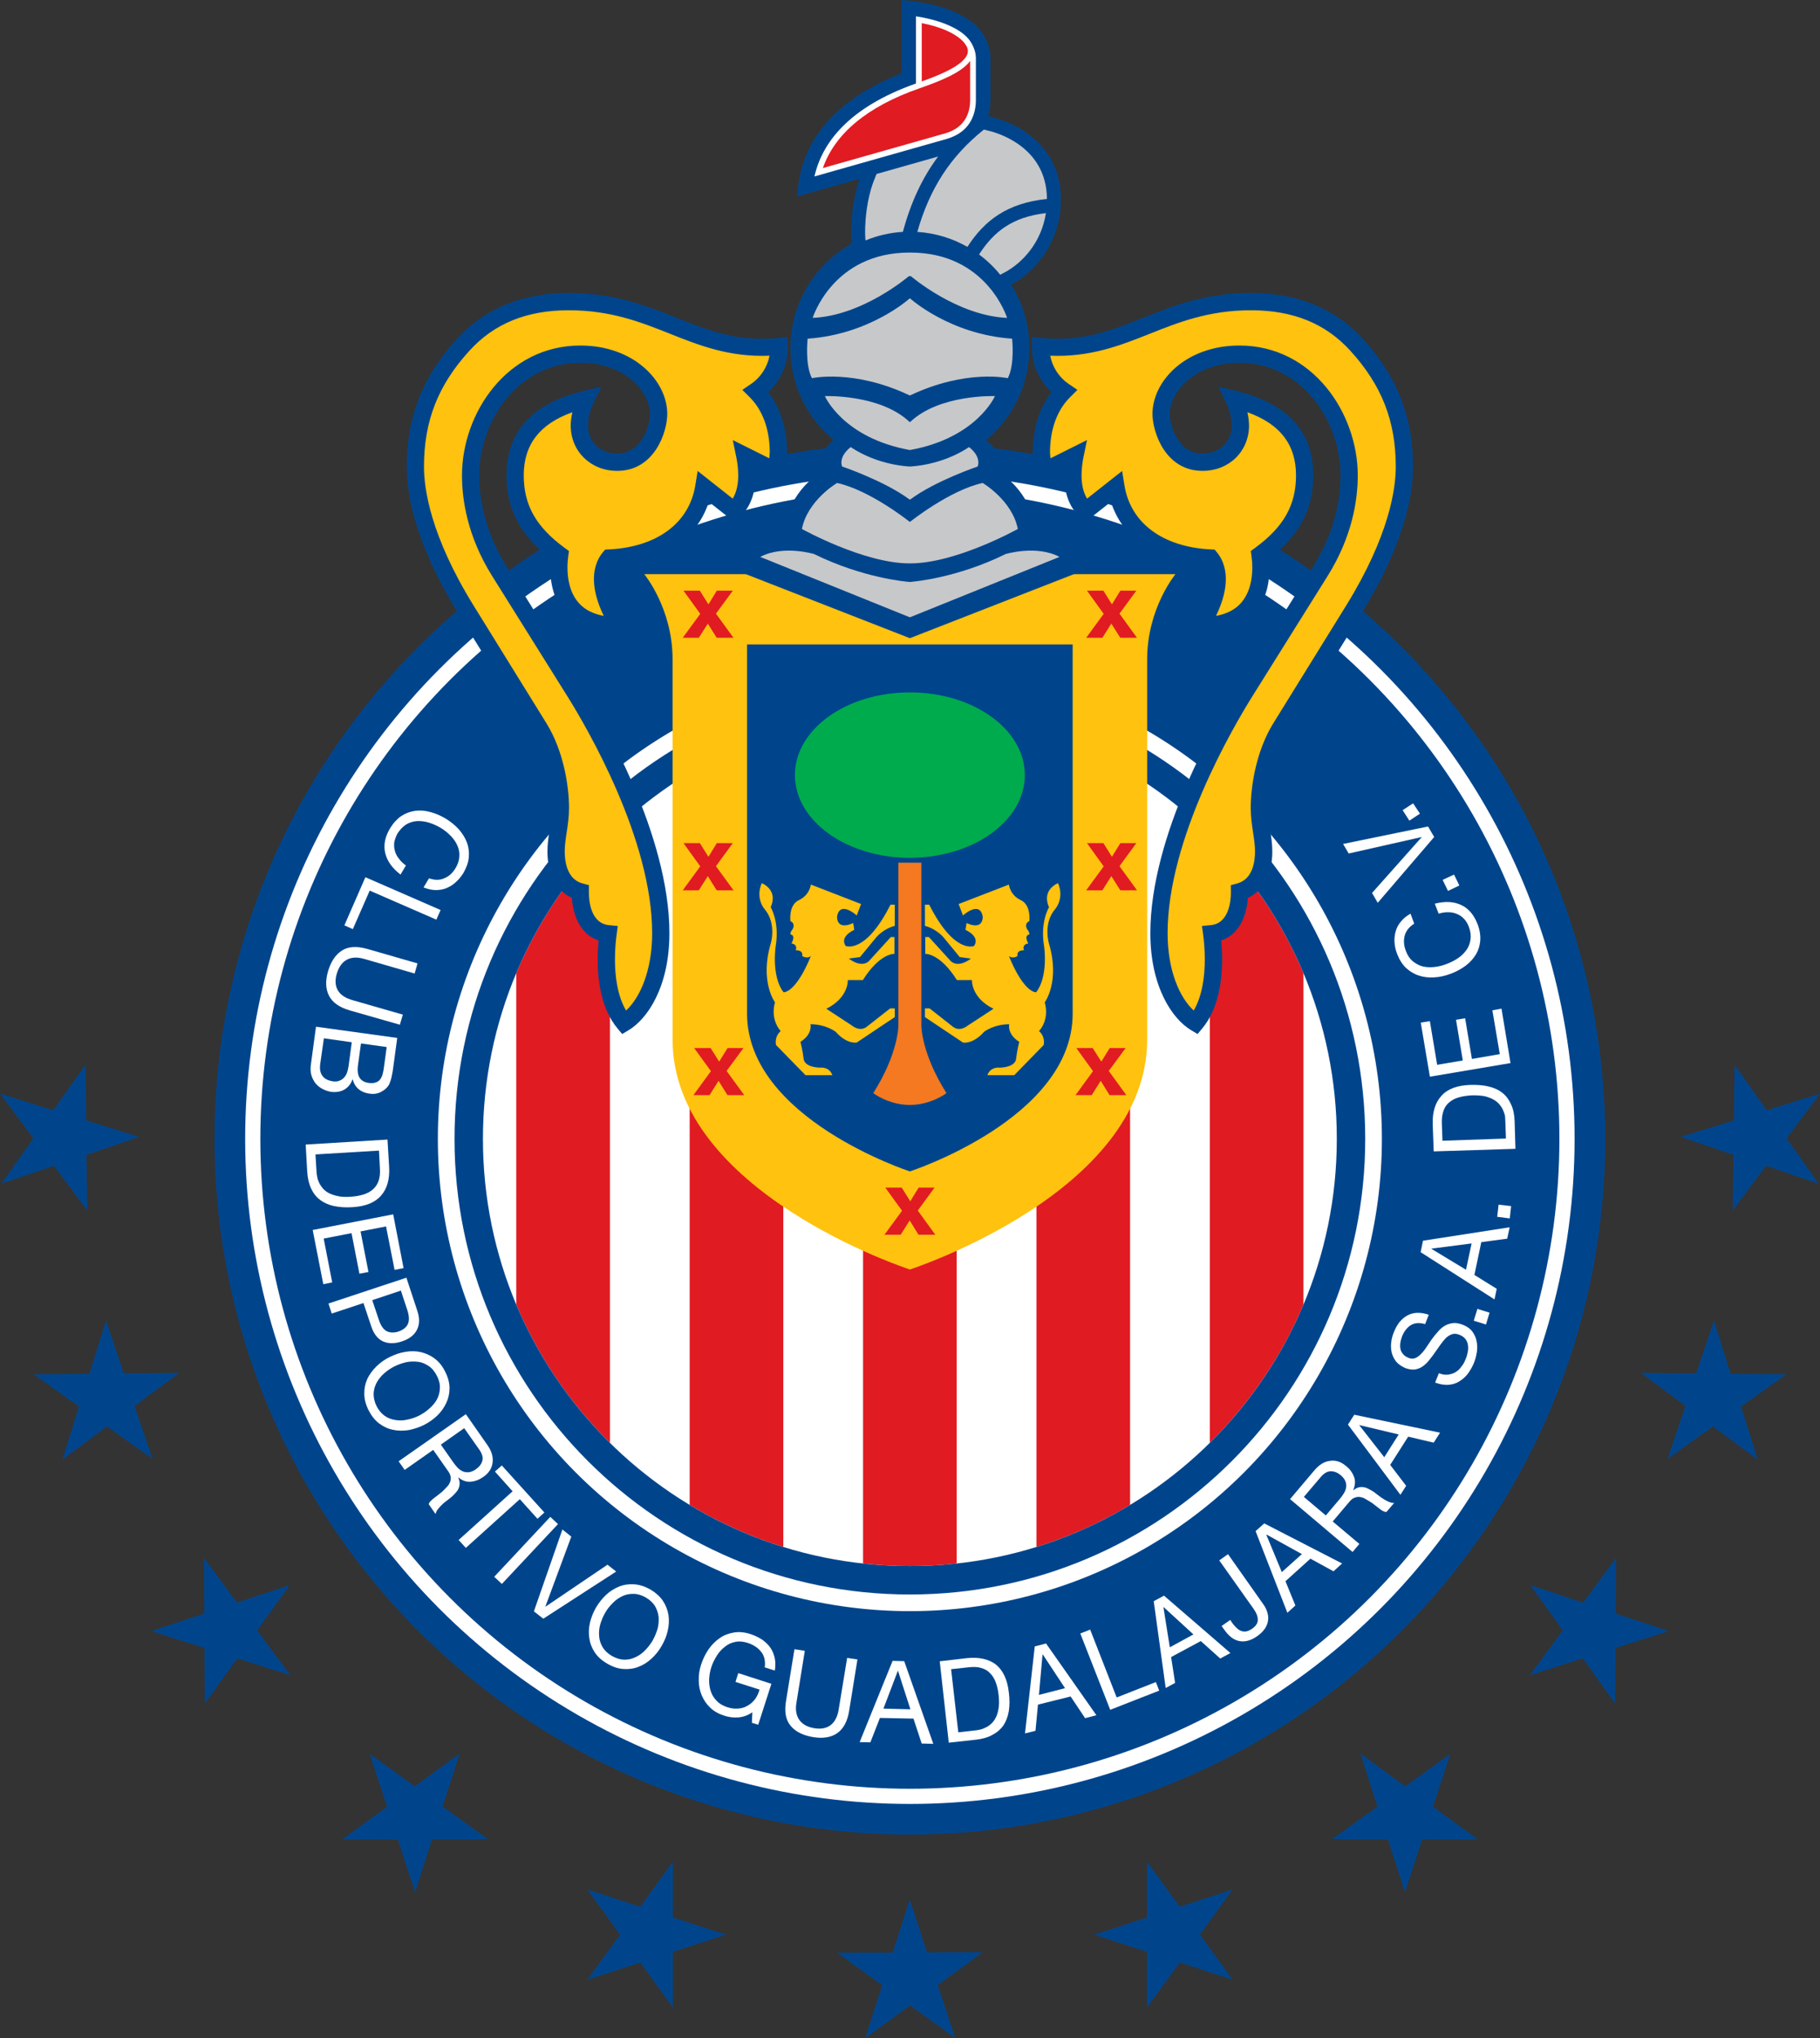 <?xml version="1.0" encoding="UTF-8"?>
<!-- Generator: Adobe Illustrator 15.0.0, SVG Export Plug-In . SVG Version: 6.00 Build 0)  -->
<!DOCTYPE svg PUBLIC "-//W3C//DTD SVG 1.1//EN" "http://www.w3.org/Graphics/SVG/1.1/DTD/svg11.dtd">
<svg version="1.1" id="Layer_1" xmlns="http://www.w3.org/2000/svg" xmlns:xlink="http://www.w3.org/1999/xlink" x="0px" y="0px" width="500px" height="559.676px" viewBox="0.034 15.249 500 559.676" enable-background="new 0.034 15.249 500 559.676" xml:space="preserve">
<rect x="0.034" y="15.249" width="500" height="559.676" fill="#333333" stroke="none"/>
<polyline fill="#00458C" points="249.974,536.809 254.726,551.329 270.019,551.281 257.651,560.319 262.465,574.877   250.034,565.911 237.709,574.925 242.388,560.367 229.976,551.409 245.27,551.391 249.974,536.809 "/>
<polyline fill="#00458C" points="315.159,526.433 324.144,538.809 338.677,534.073 329.688,546.472 338.695,558.86 324.144,554.119   315.159,566.476 315.159,551.188 300.595,546.466 315.159,541.764 315.159,526.433 "/>
<polyline fill="#00458C" points="373.753,496.715 386.091,505.755 398.492,496.796 393.72,511.347 406.101,520.385 390.759,520.325   385.999,534.833 381.332,520.294 366.014,520.238 378.438,511.309 373.753,496.715 "/>
<polyline fill="#00458C" points="420.433,450.484 434.941,455.31 444.011,442.984 443.924,458.309 458.471,463.124 443.864,467.752   443.766,483.027 434.867,470.617 420.266,475.245 429.379,462.946 420.433,450.484 "/>
<polyline fill="#00458C" points="450.736,392.185 466.019,392.35 470.894,377.849 475.481,392.454 490.818,392.591 478.331,401.476   482.914,416.04 470.643,406.94 458.158,415.819 463.058,401.315 450.736,392.185 "/>
<polyline fill="#00458C" points="461.762,327.424 476.352,322.903 476.548,307.597 485.403,320.106 500.034,315.531   490.861,327.821 499.678,340.288 485.213,335.37 476.045,347.653 476.271,332.359 461.762,327.424 "/>
<polyline fill="#00458C" points="184.91,526.433 175.925,538.809 161.392,534.073 170.381,546.472 161.374,558.86 175.925,554.119   184.91,566.476 184.91,551.188 199.473,546.466 184.91,541.764 184.91,526.433 "/>
<polyline fill="#00458C" points="126.316,496.715 113.979,505.755 101.578,496.796 106.351,511.347 93.969,520.385 109.312,520.325   114.071,534.833 118.736,520.294 134.055,520.238 121.63,511.309 126.316,496.715 "/>
<polyline fill="#00458C" points="79.638,450.484 65.128,455.31 56.06,442.984 56.145,458.309 41.599,463.124 56.207,467.752   56.304,483.027 65.203,470.617 79.804,475.245 70.691,462.946 79.638,450.484 "/>
<polyline fill="#00458C" points="49.331,392.185 34.051,392.35 29.174,377.849 24.588,392.454 9.251,392.591 21.737,401.476   17.157,416.04 29.427,406.94 41.912,415.819 37.012,401.315 49.331,392.185 "/>
<polyline fill="#00458C" points="38.306,327.424 23.717,322.903 23.521,307.597 14.667,320.106 0.034,315.531 9.208,327.821   0.39,340.288 14.857,335.37 24.024,347.653 23.797,332.359 38.306,327.424 "/>
<circle fill="#00458C" cx="249.999" cy="327.97" r="191.038"/>
<circle fill="#FFFFFF" cx="249.999" cy="327.969" r="182.613"/>
<circle fill="#00458C" cx="249.999" cy="327.97" r="178.442"/>
<circle fill="#FFFFFF" cx="249.999" cy="327.969" r="129.676"/>
<path fill="#E11B22" d="M249.999,210.679c-4.347,0-8.636,0.245-12.863,0.706v233.17c4.227,0.459,8.516,0.708,12.863,0.708  c4.346,0,8.639-0.249,12.862-0.708v-233.17C258.638,210.923,254.345,210.679,249.999,210.679z"/>
<path fill="#E11B22" d="M189.504,227.469v201.003c8.001,4.826,16.625,8.725,25.724,11.546V215.921  C206.129,218.741,197.506,222.641,189.504,227.469z"/>
<path fill="#E11B22" d="M141.871,282.447v91.046c6.035,14.316,14.835,27.183,25.725,37.934V244.511  C156.707,255.263,147.906,268.129,141.871,282.447z"/>
<path fill="#E11B22" d="M332.4,244.511v166.916c10.888-10.751,19.69-23.617,25.725-37.932v-91.05  C352.091,268.126,343.289,255.263,332.4,244.511z"/>
<path fill="#E11B22" d="M284.77,215.921v224.098c9.099-2.821,17.721-6.72,25.724-11.546V227.469  C302.49,222.641,293.868,218.741,284.77,215.921z"/>
<path fill="#00458C" d="M249.999,202.872c-69.089,0-125.097,56.008-125.097,125.098S180.91,453.07,249.999,453.07  c69.088,0,125.097-56.01,125.097-125.101C375.096,258.88,319.087,202.872,249.999,202.872z M249.999,445.263  c-64.777,0-117.29-52.515-117.29-117.293s52.513-117.291,117.29-117.291c64.778,0,117.291,52.513,117.291,117.291  C367.289,392.747,314.776,445.263,249.999,445.263z"/>
<path fill="#FFC20E" d="M177.027,172.902c0,0,7.782,9.381,7.782,23.37c0,40.595,0,100.232,0,104.428  c0,41.999,65.189,63.132,65.189,63.132s65.191-21.132,65.191-63.132c0-5.131,0-64.078,0-104.428c0-13.989,7.78-23.37,7.78-23.37  H177.027L177.027,172.902z"/>
<path fill="#00458C" d="M205.274,192.191v101.395c0,28.79,44.724,43.312,44.724,43.312s44.724-14.521,44.724-43.312V192.191H205.274  L205.274,192.191z"/>
<polygon fill="#E11B22" points="192.017,190.375 194.49,186.479 196.923,190.375 201.548,190.375 196.719,183.746 201.362,177.436   196.961,177.436 194.658,181.2 192.297,177.436 187.804,177.436 192.411,183.802 187.599,190.375 "/>
<polygon fill="#E11B22" points="256.795,341.336 252.413,341.336 250.111,345.098 247.751,341.336 243.238,341.336 247.846,347.7   243.013,354.29 247.472,354.29 249.943,350.359 252.376,354.29 256.983,354.29 252.169,347.644 "/>
<polygon fill="#E11B22" points="302.888,190.375 305.34,186.479 307.811,190.375 312.398,190.375 307.586,183.746 312.212,177.436   307.829,177.436 305.507,181.2 303.167,177.436 298.654,177.436 303.243,183.802 298.429,190.375 "/>
<polygon fill="#E11B22" points="204.291,303.021 199.911,303.021 197.606,306.749 195.249,303.021 190.735,303.021 195.341,309.369   190.529,315.961 194.967,315.961 197.438,312.028 199.893,315.961 204.498,315.961 199.649,309.313 "/>
<polygon fill="#E11B22" points="309.28,303.021 304.899,303.021 302.597,306.749 300.218,303.021 295.724,303.021 300.312,309.369   295.499,315.961 299.958,315.961 302.429,312.028 304.862,315.961 309.469,315.961 304.637,309.313 "/>
<polygon fill="#E11B22" points="194.49,255.817 196.923,259.712 201.548,259.712 196.719,253.084 201.362,246.754 196.961,246.754   194.658,250.519 192.297,246.754 187.804,246.754 192.411,253.139 187.599,259.712 192.017,259.712 "/>
<polygon fill="#E11B22" points="312.212,246.754 307.829,246.754 305.507,250.519 303.167,246.754 298.654,246.754 303.243,253.139   298.429,259.712 302.888,259.712 305.34,255.817 307.811,259.712 312.398,259.712 307.586,253.084 "/>
<path fill="#FFC20E" d="M232.356,274.991c-1.779-2.657,2.359-4.417,2.359-4.417l-0.282-1.874c-4.737,2.155-4.437-1.779-4.437-1.779  c0.787-4.532,5.41-0.299,5.41-0.299l1.181-3.146l-13.783-5.336c0,0-0.298,2.864-3.258,4.25c-2.959,1.366-2.36,5.805-2.36,5.805  s1.367,0.395,0.675,2.078c0,0-0.785,0.88-0.675,1.573c0,0,1.573,0,0.281,2.472c0,0,1.779,0.092,1.18,1.872  c0,0,2.078-0.204,1.779,1.573c0,0,1.292,0.88,2.377,0c-4.25,10.354-7.507,9.942-7.507,9.942c-3.446-4.418-2.153-12.714-2.153-12.714  c1.085-6.685-1.387-10.635-1.387-10.635c2.172-4.832-2.453-6.611-2.453-6.611c-1.779,4.14,0.674,7.003,0.674,7.003  c3.557,4.045,1.779,9.661,1.779,9.661c-3.053,10.357,1.181,16.065,1.181,16.065c-1.367,4.927,1.571,7.886,1.571,7.886  c-1.871,1.666-1.273,3.838-1.273,3.838c0.094,0.095,8.089,8.275,8.089,8.275h7.378c-0.88-2.471-3.445-2.058-3.445-2.058  c-4.438-0.206-4.438-2.38-4.438-2.38c-0.3-2.453-0.879-4.715-0.879-4.715c3.446-2.175,2.752-4.833,2.752-4.833  c4.233,0,6.91,2.061,6.91,2.061c3.146,3.555,5.805,2.958,5.805,2.958l10.449-6.985v-2.38h-1.274l-6.312,4.945  c-1.965,1.667-4.137-0.205-4.137-0.205l-7.097-4.645c6.198-3.051,5.917-7.886,5.917-7.886h4.139  c4.717-7.487,8.669-7.189,8.669-7.189v-4.624h-0.992l-6.104,6.702c-2.267,1.872-5.431-0.784-5.431-0.784l3.071-0.414l4.624-5.617  c2.359-2.453,4.925-2.94,4.925-2.94v-5.822h-1.182C237.767,277.37,232.356,274.991,232.356,274.991z"/>
<path fill="#FFC20E" d="M290.701,257.746c0,0-4.625,1.779-2.471,6.611c0,0-2.473,3.95-1.368,10.635c0,0,1.274,8.296-2.17,12.714  c0,0-3.261,0.412-7.49-9.943c1.086,0.88,2.359,0,2.359,0c-0.282-1.777,1.778-1.573,1.778-1.573c-0.599-1.779,1.18-1.872,1.18-1.872  c-1.272-2.472,0.298-2.472,0.298-2.472c0.095-0.694-0.691-1.573-0.691-1.573c-0.694-1.684,0.691-2.078,0.691-2.078  s0.583-4.437-2.376-5.805c-2.96-1.386-3.239-4.25-3.239-4.25l-13.8,5.336l1.179,3.147c0,0,4.625-4.233,5.431,0.299  c0,0,0.281,3.934-4.438,1.779l-0.3,1.874c0,0,4.141,1.76,2.36,4.417c0,0-5.411,2.378-12.321-11.327h-1.179v5.823  c0,0,2.564,0.487,4.941,2.94l4.624,5.617l3.054,0.414c0,0-3.166,2.655-5.431,0.784l-6.104-6.702h-0.992v4.625  c0,0,3.953-0.299,8.689,7.188h4.138c0,0-0.299,4.833,5.918,7.885l-7.116,4.646c0,0-2.155,1.873-4.137,0.205l-6.292-4.945h-1.292  v2.38l10.447,6.986c0,0,2.658,0.597,5.824-2.959c0,0,2.641-2.061,6.891-2.061c0,0-0.693,2.658,2.751,4.833  c0,0-0.582,2.262-0.878,4.715c0,0,0,2.175-4.438,2.38c0,0-2.546-0.412-3.447,2.059h7.397c0,0,7.978-8.18,8.069-8.277  c0,0,0.601-2.17-1.273-3.837c0,0,2.96-2.959,1.575-7.886c0,0,4.249-5.709,1.181-16.065c0,0-1.781-5.616,1.776-9.661  C290.009,264.749,292.48,261.886,290.701,257.746z"/>
<path fill="#00AB4E" d="M249.99,205.373c-17.434,0-31.571,10.148-31.571,22.694c0,12.547,14.138,22.714,31.571,22.714  c17.451,0,31.589-10.167,31.589-22.714C281.579,215.521,267.441,205.373,249.99,205.373z"/>
<path fill="#F47920" d="M253.153,296.881v-44.752h-6.31v44.753c0,0,0.04,7.567-6.9,18.518c0,0,4.167,3.246,10.055,3.246  c5.887,0,10.052-3.246,10.052-3.246C253.111,304.449,253.153,296.881,253.153,296.881z"/>
<path fill="#00458C" d="M125.531,108.31c-9.393,10.288-13.767,21.442-13.767,35.107c0,7.94,2.483,21.42,14.313,40.562l20.093,32.451  c4.008,6.524,5.442,14.973,5.442,20.7c0,2.094-0.303,4.083-0.596,6.005c-0.289,1.902-0.587,3.869-0.587,5.9  c0,6.274,2.428,10.808,6.711,12.753c0.335,5.012,2.41,10.052,7.336,11.7c-0.142,1.498-0.255,3.264-0.255,5.225  c0,6.034,1.047,13.624,5.444,18.908l1.295,1.554l1.74-1.032c5.183-3.081,11.236-11.905,11.236-26.657  c0-27.095-18.424-58.641-24.071-67.665l-20.601-32.915c-6.258-9.992-7.571-19.16-7.571-25.092c0-14.881,10.614-30.94,27.766-30.94  c12.487,0,19.14,8.156,19.14,14.044c0,2.905-2.138,10.881-9.013,10.881c-4.646,0-8.019-3.239-8.019-7.704  c0-1.433,0.403-3.809,1.532-6.186l2.134-4.482l-4.829,1.156c-14.09,3.372-21.234,11.167-21.234,23.173  c0,9.334,3.788,16.449,12.125,22.917c-0.061,0.706-0.108,1.49-0.108,2.385c0,3.784,0.779,8.946,4.307,12.925  c3.316,3.735,8.247,5.573,14.655,5.462l4.186-0.072l-2.213-3.554c-2.774-4.456-4.208-8.495-4.208-11.601  c0-1.396,0.368-2.543,0.957-3.516c13.255-1.032,22.625-7.471,25.899-17.659c0.813,0.641,7.031,5.545,7.031,5.545l1.487-1.368  c3.376-3.103,4.309-7.507,4.309-11.427c0-0.463-0.057-0.878-0.08-1.324c2.415,1.205,7.806,3.894,7.806,3.894l0.488-3.223  c0.291-1.928,0.434-3.817,0.434-5.649c0-6.464-1.796-12.229-5.17-16.561c3.414-3.181,5.392-7.58,5.392-12.251  c0-0.105,0-0.206-0.001-0.309l-0.048-2.575l-2.562,0.259c-11.211,1.123-19.285-2.093-27.835-5.498  c-8.466-3.372-17.22-6.857-29.739-6.857C143.519,95.698,133.174,99.942,125.531,108.31z"/>
<path fill="#FFC20E" d="M168.979,278.688c0-2.94,0.265-5.417,0.444-6.737l0.327-2.438l-2.446-0.238  c-5.057-0.499-5.496-6.832-5.496-8.997c0-0.049,0.017-1.974,0.017-1.974l-1.77-0.48c-4.243-1.149-4.877-6.001-4.877-8.79  c0-1.673,0.26-3.38,0.533-5.188c0.319-2.097,0.647-4.265,0.647-6.717c0-6.377-1.613-15.819-6.146-23.19l-20.097-32.457  c-11.836-19.153-13.604-32.07-13.604-38.066c0-12.579,3.865-22.42,12.528-31.907c6.798-7.447,15.713-11.067,27.248-11.067  c11.609,0,19.934,3.315,27.983,6.521c8,3.188,16.293,6.41,27.176,5.958c-0.603,3.104-2.368,5.906-5.1,7.763l-2.377,1.619  l2.041,2.028c3.583,3.562,5.496,8.924,5.496,15.144c0,0.521-0.099,1.082-0.125,1.615c-2.602-1.297-10.032-5.003-10.032-5.003  l0.978,4.774c0.231,1.128,0.521,2.935,0.521,4.909c0,2.162-0.367,4.512-1.52,6.395c-0.942-0.743-9.63-7.594-9.63-7.594l-0.647,3.977  c-1.687,10.353-10.558,16.916-23.732,17.56l-1.034,0.049l-0.668,0.793c-0.982,1.168-2.414,3.527-2.414,7.332  c0,2.634,0.701,5.971,2.699,10.077c-2.903-0.526-5.217-1.688-6.85-3.53c-2.542-2.865-3.12-6.768-3.12-9.719  c0-1.291,0.111-2.398,0.214-3.16l0.193-1.4l-1.141-0.836c-7.903-5.794-11.277-11.764-11.277-19.961  c0-8.418,4.383-14.108,13.354-17.307c-0.278,1.263-0.447,2.512-0.447,3.646c0,7.098,5.486,12.449,12.764,12.449  c10.294,0,13.758-10.732,13.758-15.626c0-9.037-9.132-18.792-23.883-18.792c-20.082,0-32.513,18.526-32.513,35.688  c0,6.554,1.44,16.664,8.294,27.611l20.603,32.913c5.478,8.755,23.35,39.317,23.35,65.148c0,10.363-3.376,17.747-7.167,21.243  C169.593,288.588,168.979,283.118,168.979,278.688z"/>
<path fill="#00458C" d="M343.712,95.698c-12.519,0-21.271,3.486-29.735,6.857c-8.554,3.405-16.628,6.621-27.837,5.498l-2.563-0.259  l-0.047,2.574c-0.002,0.103-0.002,0.204-0.002,0.309c0,4.67,1.979,9.069,5.392,12.252c-3.373,4.332-5.169,10.097-5.169,16.561  c0,1.832,0.145,3.721,0.438,5.649l0.486,3.223c0,0,5.388-2.688,7.805-3.893c-0.023,0.446-0.08,0.861-0.08,1.324  c0,3.92,0.932,8.324,4.305,11.427l1.49,1.368c0,0,6.22-4.905,7.031-5.545c3.272,10.188,12.644,16.626,25.9,17.659  c0.587,0.972,0.955,2.119,0.955,3.516c0,3.106-1.433,7.145-4.207,11.601l-2.212,3.553l4.183,0.072  c6.41,0.112,11.34-1.727,14.657-5.462c3.529-3.979,4.31-9.14,4.31-12.924c0-0.896-0.049-1.68-0.11-2.385  c8.338-6.47,12.125-13.583,12.125-22.917c0-12.006-7.144-19.801-21.234-23.173l-4.829-1.155l2.134,4.482  c1.132,2.375,1.535,4.753,1.535,6.185c0,4.465-3.374,7.704-8.019,7.704c-6.875,0-9.015-7.976-9.015-10.881  c0-5.888,6.653-14.044,19.142-14.044c17.149,0,27.765,16.06,27.765,30.94c0,5.934-1.312,15.101-7.571,25.092l-20.599,32.915  c-5.651,9.024-24.076,40.569-24.076,67.665c0,14.752,6.053,23.578,11.238,26.656l1.74,1.033l1.295-1.555  c4.397-5.283,5.444-12.873,5.444-18.907c0-1.961-0.113-3.727-0.256-5.224c4.928-1.65,6.999-6.689,7.339-11.702  c4.281-1.944,6.71-6.478,6.71-12.752c0-2.031-0.299-3.998-0.589-5.9c-0.29-1.922-0.594-3.91-0.594-6.005  c0-5.727,1.431-14.175,5.44-20.7l20.093-32.451c11.83-19.143,14.313-32.623,14.313-40.562c0-13.666-4.374-24.819-13.764-35.107  C366.822,99.942,356.479,95.698,343.712,95.698z"/>
<path fill="#FFC20E" d="M327.971,292.725c-3.793-3.493-7.167-10.876-7.167-21.24c0-25.831,17.873-56.394,23.35-65.148l20.601-32.914  c6.855-10.947,8.294-21.057,8.294-27.61c0-17.162-12.43-35.688-32.512-35.688c-14.753,0-23.885,9.754-23.885,18.792  c0,4.895,3.465,15.626,13.758,15.626c7.276,0,12.764-5.351,12.764-12.448c0-1.135-0.169-2.384-0.446-3.646  c8.968,3.197,13.354,8.888,13.354,17.307c0,8.198-3.374,14.167-11.279,19.961l-1.139,0.836l0.19,1.4  c0.105,0.76,0.218,1.869,0.218,3.16c0,2.952-0.578,6.854-3.12,9.719c-1.634,1.842-3.945,3.005-6.851,3.53  c1.998-4.107,2.699-7.443,2.699-10.077c0-3.805-1.433-6.164-2.415-7.332l-0.666-0.793l-1.033-0.049  c-13.176-0.645-22.047-7.208-23.732-17.56l-0.647-3.977c0,0-8.688,6.851-9.631,7.594c-1.151-1.885-1.518-4.234-1.518-6.395  c0-1.974,0.29-3.78,0.519-4.909l0.978-4.774c0,0-7.429,3.706-10.029,5.003c-0.028-0.533-0.128-1.095-0.128-1.615  c0-6.22,1.911-11.583,5.498-15.144l2.036-2.028l-2.377-1.619c-2.729-1.857-4.498-4.66-5.099-7.763  c10.878,0.452,19.175-2.771,27.177-5.958c8.048-3.205,16.373-6.521,27.981-6.521c11.535,0,20.447,3.62,27.248,11.067  c8.663,9.487,12.528,19.328,12.528,31.907c0,5.996-1.767,18.913-13.604,38.066l-20.096,32.457  c-4.532,7.371-6.146,16.813-6.146,23.19c0,2.451,0.328,4.619,0.646,6.716c0.276,1.808,0.534,3.517,0.534,5.188  c0,2.79-0.635,7.641-4.881,8.79l-1.768,0.48c0,0,0.018,1.923,0.018,1.974c0,2.163-0.442,8.498-5.497,8.997l-2.447,0.238l0.329,2.438  c0.177,1.319,0.444,3.798,0.444,6.737C331.02,283.118,330.403,288.588,327.971,292.725z"/>
<path fill="#00458C" d="M284.396,159.103c-2.566-10.655-10.635-14.585-10.635-14.585c1.81-4.889-2.2-7.935-2.859-8.395  c7.282-6.02,11.922-15.124,11.922-25.312c0-6.384-1.828-12.336-4.98-17.378c7.172-3.854,13.649-12.229,13.649-23.423  c0-14.914-12.253-21.146-19.322-22.677l-0.66-0.156c0.402-1.399,0.631-2.893,0.631-4.486V31.248c0-3.077-1.419-6.41-3.702-8.691  c-4.014-4.013-11.587-6.635-20.761-7.308v20.143c-22.92,9.003-28.244,23.209-28.563,33.79l17.097-4.846  c-2.392,6.784-2.579,14.636-2.165,17.79c-10.063,5.608-16.871,16.348-16.871,28.685c0,10.188,4.64,19.292,11.922,25.312  c-0.659,0.459-4.665,3.506-2.841,8.395c0,0-8.088,3.932-10.653,14.585c0,0-15.375,3.745-16.76,11.422l51.062,19.924h0.188  l51.062-19.924C299.769,162.848,284.396,159.103,284.396,159.103z"/>
<path fill="#C7C8CA" d="M266.252,138.019c-7.678,5.112-16.159,5.318-16.159,5.318h-0.188c0,0-8.482-0.206-16.16-5.318  c0,0-3.351,2.36-2.378,5.318c0,0,11.631,3.932,18.538,9.063h0.188c6.908-5.131,18.538-9.063,18.538-9.063  C269.621,140.378,266.252,138.019,266.252,138.019z"/>
<path fill="#C7C8CA" d="M269.996,147.869c-9.063,1.965-19.903,10.635-19.903,10.635h-0.188c0,0-10.84-8.669-19.903-10.635  c0,0-8.089,4.718-9.663,12.62c0,0,16.947,9.456,29.567,9.456h0.188c12.621,0,29.566-9.456,29.566-9.456  C278.087,152.587,269.996,147.869,269.996,147.869z"/>
<path fill="#C7C8CA" d="M276.308,167.38c-13.314,6.559-25.196,7.587-26.309,7.671c-1.112-0.083-12.994-1.112-26.309-7.671  c0,0-8.48-2.567-14.792,0.787l41.007,16.551h0.188l41.007-16.551C284.789,164.814,276.308,167.38,276.308,167.38z"/>
<path fill="#C7C8CA" d="M278.087,108.246c-17.154-1.179-27.994-11.029-27.994-11.029h-0.188c0,0-10.841,9.85-27.993,11.029  c0,0-0.787,7.097,1.18,10.842c0,0,11.441-2.566,26.813,4.719h0.188c15.391-7.284,26.813-4.719,26.813-4.719  C278.873,115.342,278.087,108.246,278.087,108.246z"/>
<path fill="#C7C8CA" d="M250.093,131.11h-0.188c-8.088-7.677-23.254-7.097-23.254-7.097s4.924,11.44,23.254,14.792h0.188  c18.333-3.352,23.274-14.792,23.274-14.792S258.182,123.433,250.093,131.11z"/>
<path fill="#C7C8CA" d="M250.296,91.095c0,0,12.603,10.842,26.405,11.441c0,0-5.508-17.938-26.608-17.938h-0.188  c-21.083,0-26.606,17.938-26.606,17.938c13.801-0.599,26.402-11.441,26.402-11.441H250.296z"/>
<path fill="#FFFFFF" d="M265.608,25.386c-2.706-2.704-7.73-4.697-13.93-5.662V38.17c-18.527,6.565-25.798,16.286-27.894,25.527  l36.276-10.284c7.027-1.992,8.076-7.573,8.076-10.72V31.248C268.138,29.225,267.146,26.924,265.608,25.386z"/>
<path fill="#E11B22" d="M252.655,39.497c-14.292,4.971-23.256,12.424-26.557,21.9l33.532-9.507c5.724-1.623,6.926-5.898,6.926-9.198  V31.977C264.36,35.056,258.659,37.409,252.655,39.497z"/>
<path fill="#E11B22" d="M253.261,21.596v16.012c4.252-1.502,11.839-4.411,12.609-7.783c0.139-0.597,0.047-1.204-0.262-1.829  c-0.313-0.55-0.691-1.063-1.12-1.493C262.265,24.279,258.268,22.578,253.261,21.596z"/>
<path fill="#C7C8CA" d="M270.327,50.835l0.945,0.227c1.749,0.381,16.293,3.961,16.382,18.813  c-11.067,1.145-17.233,6.02-21.851,13.165c-4.104-2.341-8.774-3.798-13.759-4.114C255.459,66.948,261.169,58.176,270.327,50.835z"/>
<path fill="#C7C8CA" d="M237.7,78.93c0-3.499,0.529-8.905,2.193-13.514c0.026-0.067,0.446-1.133,0.943-2.391l16.931-4.802  c-4.379,5.853-7.507,12.603-9.693,20.696c-3.619,0.215-7.074,1.032-10.271,2.352C237.739,80.658,237.7,79.868,237.7,78.93z"/>
<path fill="#C7C8CA" d="M269.01,85.125c4.036-6.29,9.119-10.27,18.36-11.36c-1.252,8.13-6.458,13.679-11.375,16.309l-1.181,0.61  C273.12,88.598,271.172,86.729,269.01,85.125z"/>
<path fill="#FFFFFF" d="M122.076,256.409c1.287-0.506,2.309-1.454,3.089-2.757c0.677-1.12,1.007-2.186,1.058-3.268  c0.067-1.031-0.119-2.047-0.558-3.013c-0.417-0.931-1.025-1.811-1.821-2.623c-0.796-0.813-1.678-1.54-2.686-2.148  c-1.09-0.644-2.217-1.151-3.344-1.49c-1.134-0.338-2.209-0.457-3.258-0.405c-1.025,0.083-2.017,0.372-2.938,0.93  c-0.881,0.559-1.694,1.405-2.389,2.488c-0.448,0.831-0.729,1.66-0.889,2.438c-0.067,0.812-0.05,1.607,0.195,2.353  c0.186,0.744,0.55,1.472,1.108,2.133c0.517,0.709,1.127,1.286,1.906,1.844l-1.475,2.504c-2.285-1.742-3.674-3.707-4.208-5.89  c-0.524-2.183-0.092-4.484,1.363-6.872c0.873-1.422,1.93-2.555,3.075-3.334c1.159-0.743,2.431-1.219,3.726-1.403  c1.338-0.188,2.744-0.086,4.165,0.303c1.439,0.372,2.878,0.998,4.26,1.811c1.406,0.864,2.625,1.845,3.647,2.978  c0.967,1.119,1.729,2.321,2.22,3.64c0.466,1.287,0.634,2.624,0.499,4.08c-0.136,1.423-0.661,2.809-1.507,4.299  c-0.625,0.948-1.287,1.811-2.067,2.469c-0.796,0.763-1.702,1.27-2.614,1.66c-0.941,0.372-1.922,0.525-2.999,0.508  c-1.041-0.035-2.134-0.271-3.241-0.729l1.506-2.504C119.426,256.969,120.847,256.969,122.076,256.409"/>
<polygon fill="#FFFFFF" points="119.908,267.765 101.602,259.794 96.969,270.373 94.642,269.339 100.416,256.122 121.077,265.128   "/>
<path fill="#FFFFFF" d="M90.45,288.719c-0.958-1.829-1.075-4.061-0.313-6.718c0.78-2.673,2.049-4.604,3.835-5.754  c1.744-1.117,4.056-1.253,6.951-0.442l13.819,3.978l-0.796,2.775l-13.801-3.993c-1.984-0.578-3.592-0.492-4.878,0.237  c-1.262,0.694-2.201,2.031-2.734,3.891c-0.509,1.794-0.381,3.301,0.331,4.52c0.745,1.237,2.058,2.1,4.004,2.658l13.835,3.977  l-0.813,2.776l-13.845-3.961C93.296,291.852,91.425,290.563,90.45,288.719"/>
<path fill="#FFFFFF" d="M108.105,308.063c-0.051,0.459-0.144,0.935-0.211,1.475c-0.086,0.559-0.229,1.032-0.313,1.576  c-0.135,0.54-0.255,0.996-0.449,1.42c-0.154,0.458-0.381,0.831-0.626,1.135c-0.55,0.66-1.228,1.117-2.057,1.54  c-0.854,0.372-1.804,0.525-2.955,0.337c-1.16-0.168-2.151-0.574-2.946-1.233c-0.795-0.677-1.33-1.572-1.609-2.657H96.87  c-0.474,1.269-1.22,2.216-2.312,2.813c-1.025,0.573-2.235,0.742-3.625,0.573c-0.795-0.153-1.591-0.391-2.302-0.794  c-0.745-0.375-1.354-0.88-1.889-1.506c-0.508-0.646-0.906-1.391-1.168-2.288c-0.237-0.828-0.289-1.827-0.134-2.876l1.404-10.41  l22.319,3.081L108.105,308.063z M87.987,307.541c-0.152,1.287,0.034,2.353,0.661,3.167c0.583,0.792,1.524,1.234,2.777,1.454  c0.728,0.101,1.346,0.05,1.854-0.172c0.517-0.185,0.93-0.474,1.279-0.861c0.364-0.389,0.643-0.863,0.838-1.423  c0.169-0.524,0.321-1.098,0.397-1.726l0.881-6.549l-7.663-1.083L87.987,307.541z M98.412,307.507  c-0.249,1.658-0.087,2.859,0.396,3.654c0.501,0.781,1.355,1.29,2.515,1.44c0.798,0.103,1.44,0.067,1.922-0.135  c0.492-0.137,0.906-0.408,1.203-0.813c0.306-0.405,0.551-0.861,0.686-1.405c0.144-0.542,0.28-1.151,0.348-1.742l0.786-5.757  l-7.063-0.982L98.412,307.507z"/>
<path fill="#FFFFFF" d="M106.936,335.639c0.195,3.351-0.533,5.972-2.203,7.886c-1.658,1.929-4.258,2.979-7.906,3.198  c-1.889,0.119-3.565,0-5.065-0.32c-1.455-0.308-2.734-0.88-3.776-1.677c-1.058-0.78-1.888-1.844-2.481-3.132  c-0.608-1.285-0.948-2.81-1.074-4.636l-0.416-7.432l22.472-1.37L106.936,335.639z M86.996,337.024c0,0.357,0.068,0.744,0.161,1.235  c0.068,0.492,0.203,0.982,0.467,1.559c0.211,0.523,0.532,1.032,0.958,1.557c0.38,0.523,0.93,0.965,1.59,1.372  c0.712,0.388,1.524,0.675,2.515,0.896c0.991,0.252,2.184,0.303,3.573,0.22c1.338-0.085,2.533-0.288,3.59-0.608  c1.025-0.32,1.905-0.779,2.617-1.404c0.692-0.625,1.252-1.406,1.575-2.354c0.313-0.948,0.457-2.046,0.362-3.385l-0.253-4.927  l-17.451,1.049L86.996,337.024z"/>
<polygon fill="#FFFFFF" points="110.907,363.462 108.435,363.938 106.089,352.003 99.088,353.375 101.256,364.513 98.775,364.985   96.607,353.849 88.961,355.34 91.297,367.372 88.852,367.863 85.938,352.985 108.054,348.686 "/>
<path fill="#FFFFFF" d="M114.675,375.157c0.695,2.083,0.645,3.825-0.117,5.279c-0.753,1.439-2.1,2.473-4.133,3.149  c-1.989,0.66-3.725,0.644-5.215-0.035c-1.472-0.692-2.531-2.097-3.209-4.179l-2.116-6.33l-8.721,2.893l-0.89-2.758l21.406-7.093  L114.675,375.157z M104.099,377.612c0.502,1.556,1.229,2.623,2.11,3.13c0.938,0.475,2.065,0.528,3.318,0.118  c1.246-0.441,2.152-1.133,2.567-2.08c0.415-0.898,0.363-2.184-0.144-3.759l-1.787-5.4l-7.866,2.625L104.099,377.612z"/>
<path fill="#FFFFFF" d="M111.382,386.446c1.439-0.253,2.879-0.236,4.25,0.067c1.33,0.323,2.634,0.88,3.794,1.761  c1.176,0.848,2.15,2.082,2.913,3.623c0.779,1.539,1.193,3.047,1.193,4.52c0,1.438-0.303,2.809-0.896,4.063  c-0.61,1.301-1.408,2.435-2.48,3.47c-1.06,1.032-2.288,1.861-3.642,2.571c-1.405,0.678-2.843,1.151-4.285,1.422  c-1.473,0.204-2.895,0.204-4.266-0.101c-1.364-0.271-2.633-0.881-3.777-1.742c-1.159-0.866-2.117-2.101-2.912-3.657  c-0.761-1.524-1.161-3.03-1.161-4.505c-0.016-1.438,0.254-2.775,0.831-4.078c0.627-1.27,1.474-2.405,2.514-3.438  c1.077-1.031,2.287-1.909,3.641-2.556C108.502,387.176,109.909,386.686,111.382,386.446 M105.59,392.338  c-0.873,0.743-1.523,1.591-2.049,2.504c-0.517,0.948-0.813,1.981-0.864,3.062c-0.018,1.102,0.236,2.288,0.813,3.455  c0.607,1.169,1.371,2.063,2.252,2.674c0.906,0.644,1.921,0.982,2.963,1.133c1.091,0.185,2.167,0.136,3.26-0.118  c1.134-0.202,2.184-0.61,3.209-1.098c1.006-0.527,1.964-1.153,2.794-1.914c0.864-0.743,1.558-1.573,2.083-2.488  c0.516-0.999,0.794-1.979,0.829-3.096c0.067-1.119-0.211-2.234-0.812-3.403c-0.595-1.186-1.339-2.099-2.255-2.708  c-0.922-0.611-1.912-1.05-2.955-1.169c-1.074-0.135-2.124-0.102-3.259,0.119c-1.127,0.287-2.167,0.625-3.199,1.15  C107.376,390.949,106.454,391.575,105.59,392.338"/>
<path fill="#FFFFFF" d="M133.871,411.937c1.209,1.695,1.703,3.334,1.492,4.91c-0.188,1.556-1.008,2.859-2.533,3.925  c-1.109,0.78-2.252,1.235-3.463,1.337c-1.186,0.103-2.312-0.271-3.369-1.167l-0.067,0.049c0.244,0.579,0.397,1.117,0.38,1.626  c-0.017,0.491-0.137,0.966-0.313,1.388c-0.204,0.439-0.481,0.829-0.83,1.187c-0.346,0.422-0.712,0.745-1.159,1.149  c-0.398,0.321-0.857,0.695-1.305,1.018c-0.448,0.337-0.879,0.673-1.262,1.065c-0.422,0.405-0.77,0.797-1.091,1.203  c-0.331,0.387-0.525,0.863-0.678,1.337l-1.854-2.692c0.067-0.303,0.237-0.574,0.534-0.862c0.296-0.306,0.645-0.608,1.007-0.881  c0.4-0.307,0.815-0.625,1.263-0.966c0.457-0.336,0.889-0.71,1.286-1.1c0.381-0.386,0.729-0.777,1.092-1.149  c0.349-0.356,0.551-0.777,0.713-1.203c0.135-0.421,0.203-0.878,0.118-1.353c-0.068-0.509-0.297-1.016-0.712-1.591l-4.072-5.806  l-7.841,5.502l-1.661-2.371l18.467-12.932L133.871,411.937z M125.844,418.351c0.448,0.426,0.896,0.729,1.423,0.949  c0.499,0.202,1.075,0.237,1.625,0.188c0.592-0.086,1.235-0.34,1.887-0.813c0.939-0.659,1.534-1.438,1.771-2.354  c0.228-0.878-0.051-1.896-0.831-3.012l-4.158-5.907l-6.418,4.519l3.464,4.928C124.972,417.388,125.396,417.879,125.844,418.351"/>
<polygon fill="#FFFFFF" points="136.004,419.316 137.893,417.64 149.587,430.555 147.69,432.28 142.838,426.898 128.011,440.27   126.03,438.104 140.856,424.731 "/>
<polygon fill="#FFFFFF" points="153.329,433.736 137.911,450.172 135.81,448.209 151.21,431.755 "/>
<polygon fill="#FFFFFF" points="146.707,457.704 154.54,435.226 156.985,437.175 149.874,456.35 149.907,456.401 166.928,444.89   169.314,446.769 149.29,459.718 "/>
<path fill="#FFFFFF" d="M166.538,453.168c1.092-1.015,2.31-1.762,3.605-2.285c1.304-0.51,2.693-0.711,4.133-0.608  c1.456,0.1,2.93,0.575,4.439,1.422c1.472,0.896,2.65,1.929,3.436,3.113c0.813,1.235,1.312,2.539,1.541,3.944  c0.185,1.39,0.134,2.792-0.212,4.249c-0.314,1.438-0.88,2.809-1.642,4.129c-0.763,1.338-1.668,2.505-2.794,3.52  c-1.076,1.016-2.271,1.777-3.591,2.27c-1.296,0.523-2.685,0.711-4.124,0.608c-1.456-0.085-2.912-0.573-4.402-1.439  c-1.515-0.86-2.694-1.895-3.488-3.113c-0.797-1.184-1.304-2.503-1.508-3.909c-0.21-1.355-0.161-2.759,0.168-4.232  c0.331-1.419,0.906-2.808,1.652-4.163C164.546,455.368,165.461,454.182,166.538,453.168 M164.946,461.241  c-0.314,1.1-0.4,2.184-0.314,3.283c0.068,1.067,0.399,2.051,0.957,3.014c0.567,0.931,1.406,1.743,2.567,2.421  c1.159,0.642,2.286,0.982,3.344,1.015c1.108,0.018,2.133-0.203,3.125-0.693c0.948-0.441,1.872-1.066,2.65-1.896  c0.796-0.813,1.474-1.71,2.066-2.691c0.534-0.982,0.99-2.032,1.321-3.115c0.306-1.117,0.363-2.166,0.321-3.249  c-0.101-1.099-0.449-2.047-0.964-3.028c-0.592-0.932-1.407-1.728-2.567-2.403c-1.167-0.663-2.278-1.001-3.369-1.001  c-1.109-0.017-2.151,0.171-3.118,0.644c-0.955,0.46-1.835,1.068-2.641,1.931c-0.813,0.796-1.524,1.692-2.058,2.658  C165.69,459.124,165.275,460.174,164.946,461.241"/>
<path fill="#FFFFFF" d="M202.922,486.816c-1.39,0.117-2.668-0.068-3.888-0.459c-1.559-0.49-2.861-1.22-3.895-2.214  c-1.042-0.984-1.769-2.1-2.327-3.388c-0.534-1.271-0.813-2.656-0.813-4.095c-0.033-1.456,0.169-2.843,0.61-4.233  c0.517-1.607,1.192-2.993,2.057-4.266c0.889-1.285,1.913-2.301,3.09-3.112c1.142-0.813,2.446-1.286,3.905-1.541  c1.423-0.237,2.964-0.103,4.605,0.456c1.11,0.339,2.117,0.866,3.056,1.439c0.881,0.61,1.661,1.306,2.253,2.134  c0.61,0.813,1.008,1.796,1.271,2.843c0.237,1.066,0.271,2.251,0.05,3.587l-2.776-0.895c0.134-0.865,0.083-1.66-0.067-2.354  c-0.162-0.729-0.484-1.354-0.889-1.878c-0.449-0.559-0.949-1.049-1.593-1.473c-0.609-0.407-1.304-0.743-2.099-0.998  c-1.245-0.407-2.405-0.509-3.498-0.271c-1.059,0.22-2.033,0.658-2.845,1.37c-0.856,0.643-1.601,1.473-2.219,2.49  c-0.607,0.982-1.134,2.031-1.498,3.183c-0.346,1.131-0.533,2.268-0.566,3.386c-0.017,1.132,0.134,2.148,0.481,3.18  c0.332,1,0.874,1.828,1.635,2.608c0.694,0.743,1.676,1.302,2.818,1.676c1.093,0.373,2.118,0.49,3.058,0.405  c0.956-0.067,1.803-0.321,2.583-0.796c0.795-0.44,1.456-1.032,2.048-1.793c0.55-0.729,0.966-1.659,1.229-2.623l-6.605-2.116  l0.764-2.404l9.1,2.929l-3.623,11.239l-1.735-0.524l0.126-2.911C205.555,486.256,204.276,486.68,202.922,486.816"/>
<path fill="#FFFFFF" d="M230.042,491.148c-1.692,1.169-3.919,1.522-6.604,1.084c-2.777-0.459-4.834-1.475-6.172-3.082  c-1.372-1.607-1.788-3.893-1.287-6.872l2.31-14.184l2.845,0.439l-2.294,14.22c-0.346,1.979-0.05,3.587,0.798,4.772  c0.872,1.202,2.243,1.965,4.164,2.269c1.854,0.288,3.313,0,4.455-0.88c1.107-0.865,1.87-2.269,2.183-4.267l2.329-14.167l2.828,0.425  l-2.294,14.183C232.837,487.934,231.743,489.945,230.042,491.148"/>
<path fill="#FFFFFF" d="M248.443,471.379l7.992,22.696l-3.191-0.083l-2.255-6.839l-9.22-0.187l-2.624,6.702l-2.946-0.065  l9.051-22.309L248.443,471.379z M250.144,484.597l-3.404-10.561h-0.049l-3.955,10.376L250.144,484.597z"/>
<path fill="#FFFFFF" d="M265.613,470.55c3.309-0.355,6.009,0.236,8.01,1.743c1.947,1.589,3.199,4.147,3.572,7.752  c0.236,1.861,0.22,3.554-0.017,5.06c-0.256,1.491-0.745,2.793-1.459,3.892c-0.777,1.085-1.743,1.946-3.03,2.607  c-1.22,0.695-2.744,1.135-4.547,1.338l-7.459,0.813l-2.481-22.341L265.613,470.55z M268.127,490.37  c0.271-0.016,0.677-0.102,1.161-0.202c0.489-0.102,0.998-0.29,1.504-0.56c0.51-0.219,1.018-0.574,1.524-1.015  c0.492-0.458,0.914-0.981,1.287-1.712c0.34-0.69,0.627-1.557,0.763-2.553c0.167-1,0.167-2.2,0.017-3.556  c-0.134-1.354-0.406-2.521-0.779-3.555c-0.373-1.016-0.914-1.861-1.558-2.52c-0.645-0.695-1.438-1.17-2.438-1.442  c-0.932-0.301-2.091-0.354-3.43-0.199l-4.851,0.523l1.972,17.348L268.127,490.37z"/>
<path fill="#FFFFFF" d="M287.408,466.522l13.832,19.701l-3.098,0.812l-3.979-5.959l-8.975,2.233l-0.679,7.193l-2.876,0.712  l2.675-23.882L287.408,466.522z M292.622,478.793l-6.096-9.243l-0.086,0.018l-0.981,11.07L292.622,478.793z"/>
<polygon fill="#FFFFFF" points="299.532,462.714 306.814,481.347 317.584,477.115 318.498,479.468 305.036,484.732 296.822,463.78   "/>
<path fill="#FFFFFF" d="M319.818,453.388l18.24,15.756l-2.795,1.507l-5.336-4.79l-8.16,4.386l1.1,7.107l-2.591,1.388l-3.285-23.831  L319.818,453.388z M327.897,464.033l-8.163-7.482l-0.067,0.053l1.744,10.967L327.897,464.033z"/>
<path fill="#FFFFFF" d="M348.15,457.822c0.236,0.709,0.373,1.474,0.271,2.235c-0.066,0.76-0.372,1.539-0.813,2.283  c-0.508,0.762-1.221,1.489-2.201,2.183c-1.694,1.186-3.285,1.608-4.81,1.354c-1.559-0.271-2.912-1.287-4.149-3.03l-0.813-1.117  l2.388-1.676l0.507,0.777c0.373,0.543,0.814,1.001,1.187,1.37c0.391,0.391,0.813,0.678,1.22,0.849  c0.475,0.185,0.948,0.235,1.422,0.167c0.523-0.082,1.05-0.354,1.66-0.745c1.084-0.776,1.591-1.572,1.559-2.486  c0-0.914-0.373-1.862-1.084-2.878l-9.5-13.403l2.404-1.709l9.737,13.811C347.574,456.417,347.932,457.111,348.15,457.822"/>
<path fill="#FFFFFF" d="M347.354,433.553l21.388,10.999l-2.369,2.149l-6.335-3.47l-6.856,6.194l2.726,6.668l-2.201,1.998  l-8.737-22.426L347.354,433.553z M357.7,441.979l-9.72-5.364l-0.049,0.066l4.25,10.24L357.7,441.979z"/>
<path fill="#FFFFFF" d="M361.073,419.045c1.337-1.592,2.775-2.503,4.369-2.674c1.557-0.235,3.03,0.254,4.418,1.455  c1.084,0.847,1.763,1.88,2.185,2.996c0.391,1.133,0.289,2.318-0.256,3.587l0.035,0.034c0.511-0.388,1.018-0.661,1.476-0.794  c0.489-0.1,0.946-0.118,1.421-0.034c0.457,0.066,0.931,0.252,1.389,0.524c0.422,0.219,0.931,0.474,1.372,0.779  c0.439,0.338,0.863,0.693,1.319,1.016c0.44,0.336,0.916,0.675,1.389,0.963c0.458,0.289,0.914,0.523,1.423,0.744  c0.44,0.187,0.915,0.306,1.421,0.306l-2.098,2.455c-0.289,0.034-0.612-0.067-1-0.272c-0.356-0.152-0.711-0.456-1.103-0.761  c-0.354-0.287-0.813-0.626-1.235-0.948c-0.44-0.392-0.932-0.676-1.389-0.966c-0.491-0.304-0.931-0.541-1.37-0.795  c-0.475-0.237-0.949-0.321-1.39-0.39c-0.439-0.018-0.897,0.067-1.339,0.254c-0.456,0.153-0.881,0.525-1.337,1.05l-4.605,5.451  l7.314,6.16l-1.861,2.217l-17.174-14.521L361.073,419.045z M369.285,425.19c0.321-0.545,0.492-1.05,0.575-1.608  c0.067-0.594-0.016-1.117-0.22-1.627c-0.222-0.558-0.661-1.116-1.304-1.658c-0.847-0.71-1.762-1.066-2.677-1.066  c-0.947,0-1.846,0.509-2.743,1.541l-4.674,5.5l6.029,5.096l3.911-4.621C368.607,426.255,368.962,425.713,369.285,425.19"/>
<path fill="#FFFFFF" d="M372.079,403.711l23.572,4.927l-1.743,2.74l-7.012-1.643l-4.943,7.752l4.385,5.738l-1.577,2.47  l-14.41-19.276L372.079,403.711z M384.289,409.126l-10.821-2.571l-0.018,0.017l6.876,8.803L384.289,409.126z"/>
<path fill="#FFFFFF" d="M387.642,379.101c-1.017,0.627-1.828,1.66-2.404,3.03c-0.202,0.593-0.391,1.169-0.476,1.744  c-0.101,0.606-0.101,1.186,0,1.709c0.104,0.54,0.324,1.016,0.713,1.457c0.339,0.438,0.848,0.775,1.541,1.066  c0.626,0.253,1.235,0.271,1.778,0.065c0.543-0.201,1.067-0.558,1.559-1.083c0.525-0.507,1.017-1.116,1.489-1.828  c0.475-0.694,0.967-1.421,1.459-2.165c0.539-0.713,1.063-1.422,1.675-2.065c0.559-0.712,1.168-1.252,1.88-1.692  c0.679-0.423,1.456-0.678,2.302-0.78c0.813-0.119,1.745,0.069,2.778,0.459c1.133,0.456,1.998,1.063,2.592,1.859  c0.575,0.795,0.997,1.693,1.167,2.674c0.203,0.931,0.22,1.897,0.068,2.946c-0.171,1.032-0.406,1.999-0.779,2.93  c-0.456,1.117-1.05,2.147-1.727,3.062c-0.68,0.879-1.492,1.574-2.389,2.101c-0.914,0.573-1.879,0.846-3.015,0.912  c-1.102,0.052-2.286-0.136-3.558-0.625l1.033-2.573c0.847,0.354,1.694,0.475,2.455,0.405c0.762-0.117,1.473-0.286,2.083-0.676  c0.643-0.356,1.185-0.88,1.658-1.54c0.51-0.628,0.898-1.322,1.153-2.066c0.288-0.626,0.457-1.253,0.576-1.912  c0.134-0.662,0.167-1.303,0.066-1.881c-0.066-0.624-0.306-1.184-0.678-1.689c-0.356-0.476-0.915-0.898-1.71-1.203  c-0.678-0.286-1.372-0.336-1.946-0.151c-0.61,0.2-1.154,0.54-1.695,1.013c-0.507,0.543-1.016,1.136-1.523,1.862  c-0.475,0.712-1.016,1.405-1.508,2.134c-0.491,0.729-1.032,1.437-1.608,2.133c-0.524,0.695-1.099,1.218-1.76,1.691  c-0.646,0.476-1.39,0.73-2.168,0.866c-0.779,0.084-1.608-0.035-2.607-0.391c-1.034-0.457-1.881-1.033-2.491-1.728  c-0.593-0.744-0.981-1.54-1.234-2.437c-0.203-0.864-0.289-1.811-0.17-2.774c0.101-0.982,0.337-1.93,0.728-2.879  c0.407-1.033,0.896-1.93,1.508-2.741c0.626-0.778,1.355-1.406,2.167-1.863c0.813-0.457,1.694-0.691,2.676-0.744  c1.016-0.049,2.101,0.136,3.251,0.524l-0.997,2.572C389.961,378.374,388.659,378.49,387.642,379.101"/>
<polygon fill="#FFFFFF" points="405.913,374.649 409.25,375.684 408.268,378.934 404.915,377.898 "/>
<path fill="#FFFFFF" d="M390.961,355.929l23.809-3.69l-0.676,3.133l-7.111,0.949l-1.896,9.004l6.131,3.807l-0.609,2.913  l-20.29-12.967L390.961,355.929z M404.321,356.678l-11.021,1.42v0.068l9.481,5.736L404.321,356.678z"/>
<polygon fill="#FFFFFF" points="411.739,346.029 415.178,346.419 414.805,349.804 411.351,349.363 "/>
<path fill="#FFFFFF" d="M393.636,323.976c-0.116-3.368,0.695-5.99,2.403-7.835c1.662-1.896,4.371-2.879,7.961-2.999  c1.897-0.05,3.593,0.086,5.047,0.457c1.49,0.355,2.71,0.916,3.759,1.744c1.034,0.829,1.83,1.929,2.373,3.198  c0.609,1.304,0.915,2.86,0.963,4.671l0.22,7.482l-22.453,0.711L393.636,323.976z M413.586,323.078  c-0.036-0.339-0.036-0.76-0.068-1.237c-0.066-0.505-0.251-0.982-0.456-1.537c-0.223-0.576-0.543-1.103-0.933-1.608  c-0.407-0.523-0.914-0.999-1.592-1.406c-0.676-0.422-1.49-0.711-2.438-0.997c-1.05-0.22-2.203-0.305-3.574-0.287  c-1.371,0.066-2.557,0.236-3.624,0.54c-1.067,0.27-1.912,0.727-2.659,1.338c-0.743,0.574-1.286,1.353-1.607,2.285  c-0.356,0.93-0.524,2.081-0.492,3.416l0.17,4.893l17.443-0.608L413.586,323.078z"/>
<polygon fill="#FFFFFF" points="390.352,296.046 392.857,295.642 394.857,307.626 401.901,306.439 400.038,295.255 402.544,294.846   404.407,306.017 412.062,304.696 410.028,292.664 412.535,292.205 415.009,307.151 392.857,310.893 "/>
<path fill="#FFFFFF" d="M385.949,272.133c-0.356,1.338-0.254,2.743,0.289,4.146c0.421,1.22,1.066,2.185,1.845,2.845  c0.847,0.692,1.727,1.202,2.726,1.472c0.999,0.237,2.065,0.306,3.202,0.186c1.116-0.119,2.267-0.372,3.333-0.796  c1.203-0.439,2.289-0.998,3.269-1.657c0.982-0.66,1.728-1.438,2.338-2.301c0.609-0.881,0.932-1.829,1.083-2.879  c0.137-1.068,0-2.182-0.474-3.418c-0.339-0.88-0.779-1.642-1.356-2.217c-0.558-0.577-1.219-1.049-1.946-1.32  c-0.729-0.306-1.507-0.458-2.372-0.458c-0.861-0.033-1.743,0.136-2.622,0.391l-1.051-2.743c2.813-0.711,5.2-0.593,7.232,0.356  c2.048,0.948,3.539,2.708,4.538,5.332c0.593,1.573,0.813,3.062,0.71,4.485c-0.116,1.388-0.522,2.657-1.2,3.792  c-0.712,1.152-1.608,2.167-2.846,3.097c-1.185,0.864-2.54,1.607-4.063,2.183c-1.559,0.576-3.049,0.914-4.571,0.997  c-1.493,0.104-2.916-0.083-4.234-0.523c-1.305-0.422-2.475-1.151-3.506-2.098c-1.033-1.018-1.846-2.319-2.424-3.859  c-0.421-1.068-0.642-2.117-0.71-3.201c-0.066-1.066,0.068-2.099,0.34-3.012c0.269-0.982,0.76-1.877,1.453-2.674  c0.662-0.83,1.524-1.523,2.609-2.133l1.017,2.741C387.169,269.748,386.305,270.848,385.949,272.133"/>
<polygon fill="#FFFFFF" points="396.363,256.848 399.497,255.394 400.952,258.389 397.835,259.88 "/>
<polygon fill="#FFFFFF" points="394.043,245.07 378.531,263.145 376.972,260.437 390.604,245.119 390.589,245.087 370.554,249.605   369.014,246.982 392.35,242.192 "/>
<polygon fill="#FFFFFF" points="385.37,237.706 388.251,235.829 390.131,238.671 387.22,240.585 "/>
</svg>